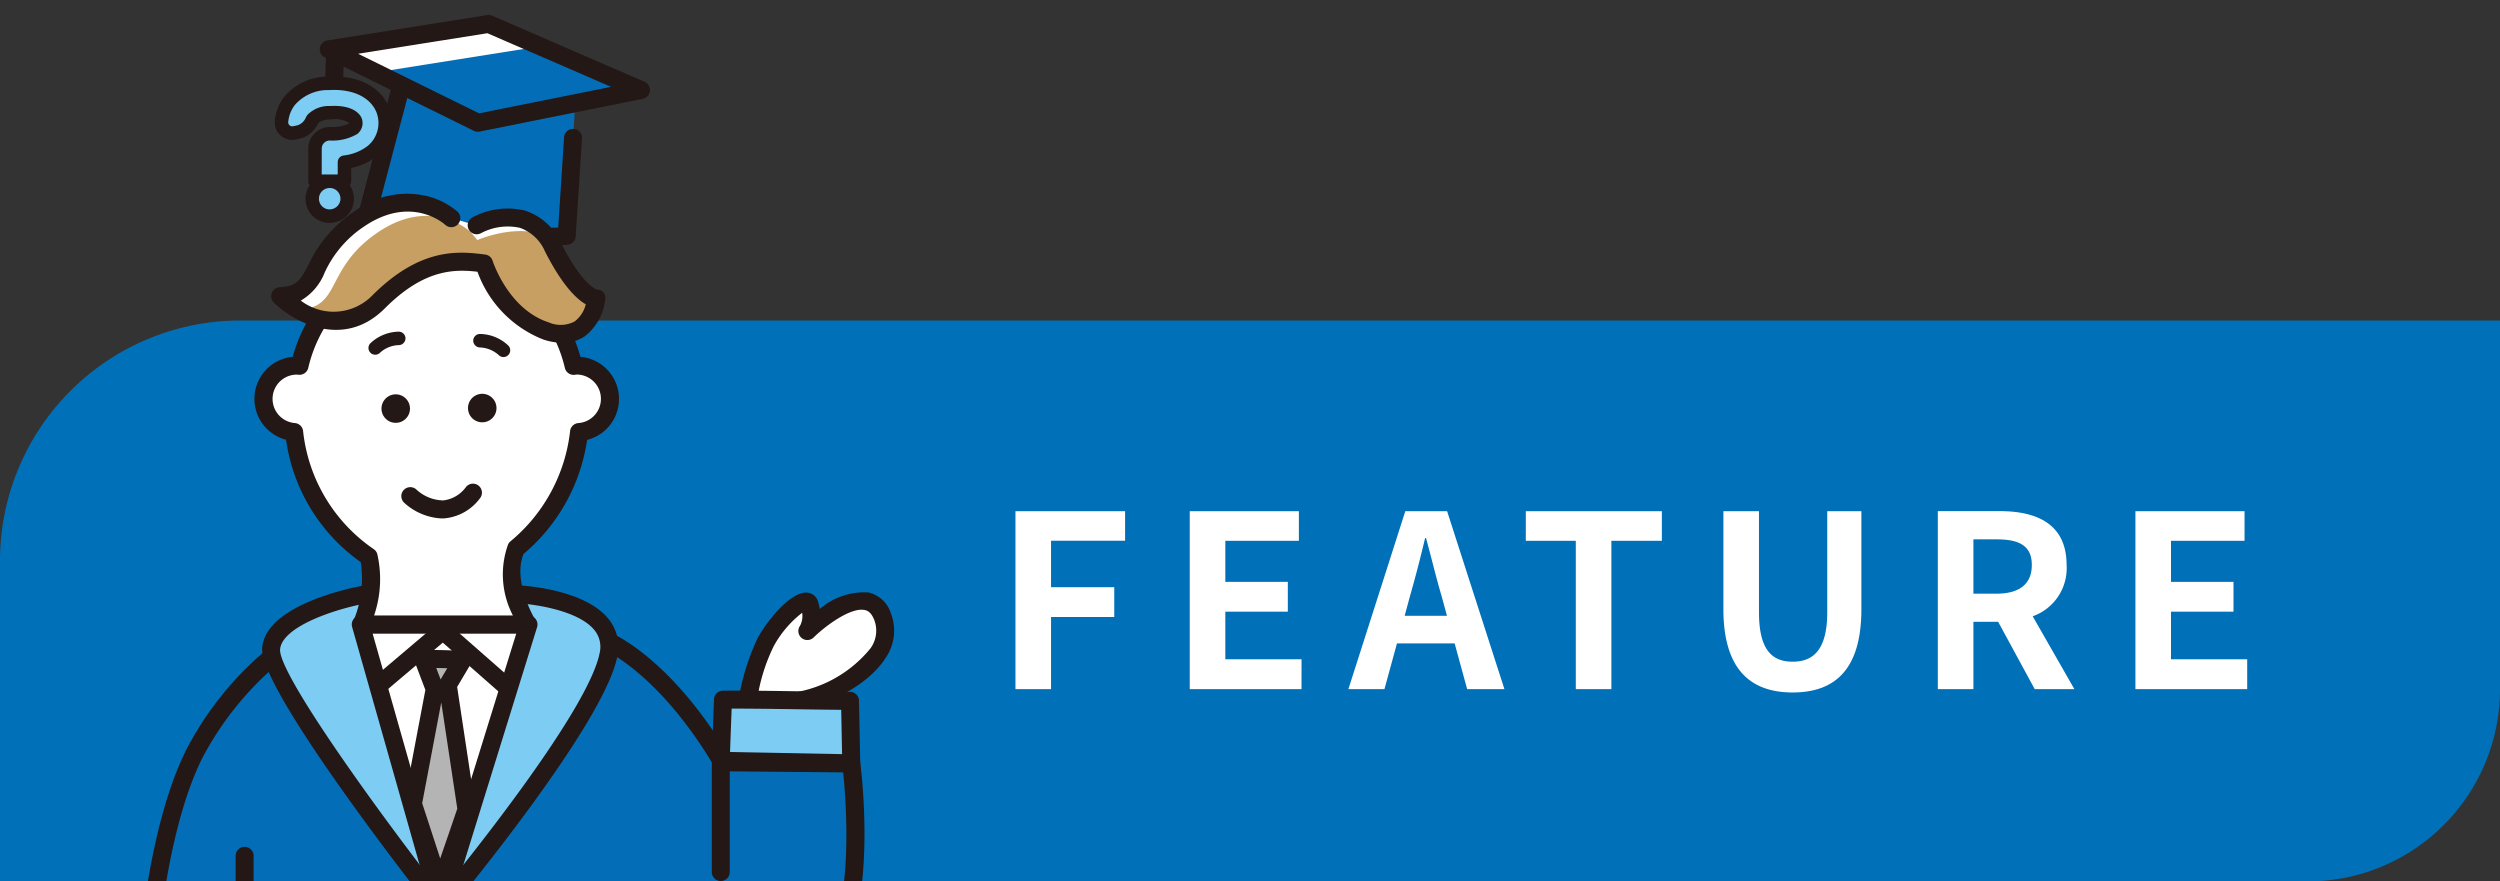<svg xmlns="http://www.w3.org/2000/svg" xmlns:xlink="http://www.w3.org/1999/xlink" width="156" height="55" viewBox="0 0 156 55">
  <rect x="0" y="0" width="156" height="55" fill="#333333" stroke="none"/>
  <defs>
    <clipPath id="clip-path">
      <rect id="Rectangle_17" data-name="Rectangle 17" width="50" height="55" transform="translate(-0.322 0)" fill="none"/>
    </clipPath>
    <clipPath id="clip-path-2">
      <rect id="Rectangle_20" data-name="Rectangle 20" width="47.542" height="66.131" fill="none"/>
    </clipPath>
    <clipPath id="clip-path-3">
      <path id="Path_656" data-name="Path 656" d="M26.309,28.147c-3.354,2.267-2.267,4.714-4.935,4.82,0,0,3.3,3.211,6.134.364s5.03-2.6,6.588-2.4c0,0,1.016,3.29,3.868,4.21A2.251,2.251,0,0,0,41.1,33.128s-1.085-.041-2.691-3.211-4.78-1.368-4.78-1.368L32.054,28.1a4.266,4.266,0,0,0-2.73-.974,5.345,5.345,0,0,0-3.015,1.02" transform="translate(-21.374 -27.127)" fill="none"/>
    </clipPath>
  </defs>
  <g id="Group_21129" data-name="Group 21129" transform="translate(0.111 1)">
    <path id="Rectangle_25588" data-name="Rectangle 25588" d="M15,0H156a0,0,0,0,1,0,0V23a12,12,0,0,1-12,12H0a0,0,0,0,1,0,0V15A15,15,0,0,1,15,0Z" transform="translate(-0.111 19)" fill="#0071b9"/>
    <path id="Path_22004" data-name="Path 22004" d="M1.365,0h2.22V-4.5H7.53V-6.36H3.585v-2.9h4.62V-11.1H1.365ZM12.24,0h6.975V-1.86H14.46V-4.83h3.9V-6.69h-3.9V-9.255h4.59V-11.1H12.24ZM25.65-4.575l.33-1.215c.33-1.155.66-2.415.945-3.63h.06c.33,1.2.63,2.475.975,3.63l.33,1.215ZM29.55,0h2.325L28.3-11.1h-2.61L22.14,0h2.25l.78-2.85h3.6Zm6.78,0h2.22V-9.255H41.7V-11.1H33.21v1.845h3.12ZM49.86.21c2.715,0,4.29-1.515,4.29-5.2V-11.1H52.02v6.3c0,2.31-.84,3.09-2.16,3.09s-2.1-.78-2.1-3.09v-6.3H45.54v6.105C45.54-1.305,47.16.21,49.86.21ZM61.14-9.345h1.44c1.425,0,2.205.4,2.205,1.6S64-5.955,62.58-5.955H61.14ZM67.44,0l-2.6-4.545a3.177,3.177,0,0,0,2.115-3.2c0-2.55-1.845-3.36-4.17-3.36H58.92V0h2.22V-4.2h1.545L64.965,0Zm3.81,0h6.975V-1.86H73.47V-4.83h3.9V-6.69h-3.9V-9.255h4.59V-11.1H71.25Z" transform="translate(61.889 42)" fill="#fff"/>
    <g id="Group_21126" data-name="Group 21126" transform="translate(7.211 -1)">
      <g id="Group_173" data-name="Group 173" transform="translate(0)" clip-path="url(#clip-path)">
        <g id="Group_21073" data-name="Group 21073" transform="translate(0.932 0.932)">
          <g id="Group_183" data-name="Group 183">
            <g id="Group_182" data-name="Group 182" clip-path="url(#clip-path-2)">
              <path id="Path_873" data-name="Path 873" d="M61.02,4.72,70.631,3.38l3.337,1.6L63.89,6.8Z" transform="translate(-47.813 -2.648)" fill="#fff"/>
              <path id="Path_626" data-name="Path 626" d="M1.3,116.012s.05-12.687,3.312-19.207a19.978,19.978,0,0,1,6.959-7.591l18.445.395s3.711,1.278,7.541,7.722L45.6,97.4s1.828,13.852-4.23,13.852c-3.689,0-6.986-5.224-6.986-5.224l.076,10.244" transform="translate(-0.738 -50.704)" fill="#036eb7"/>
              <path id="Path_627" data-name="Path 627" d="M33.721,116.1a.561.561,0,0,1-.561-.557L33.084,105.3a.561.561,0,0,1,1.036-.3c.032.05,3.177,4.964,6.511,4.964a2.684,2.684,0,0,0,2.12-.971c2.359-2.69,1.806-9.837,1.608-11.763l-7.547-.068a.56.56,0,0,1-.477-.274c-3.366-5.665-6.647-7.229-7.171-7.45l-18.179-.39a19.632,19.632,0,0,0-6.61,7.279c-3.167,6.33-3.252,18.832-3.252,18.958a.561.561,0,0,1-.561.559h0A.561.561,0,0,1,0,115.272c0-.524.088-12.893,3.371-19.456a20.362,20.362,0,0,1,7.178-7.825.59.59,0,0,1,.3-.076l18.444.395a.56.56,0,0,1,.171.03c.157.054,3.846,1.382,7.677,7.695l7.73.07a.561.561,0,0,1,.552.488c.052.392,1.233,9.647-1.822,13.133a3.8,3.8,0,0,1-2.964,1.354c-2.682,0-5.094-2.422-6.412-4.051l.063,8.5a.561.561,0,0,1-.557.565Z" transform="translate(0 -49.966)" fill="#231815"/>
              <path id="Path_628" data-name="Path 628" d="M88.96,90.859A13.9,13.9,0,0,1,90.1,87.224c1-1.74,2.523-2.93,2.709-2.335a1.988,1.988,0,0,1-.128,1.68s3.658-3.584,4.7-.879-3.276,5.156-6.051,5.348Z" transform="translate(-50.56 -48.128)" fill="#fff"/>
              <path id="Path_629" data-name="Path 629" d="M90.594,90.862l-.042,0-2.372-.18a.562.562,0,0,1-.511-.654,14.254,14.254,0,0,1,1.209-3.82c.7-1.212,2.113-2.873,3.076-2.766a.759.759,0,0,1,.655.543,3.243,3.243,0,0,1,.111.474,4.268,4.268,0,0,1,3.04-1.032,1.943,1.943,0,0,1,1.409,1.325,3,3,0,0,1-.348,2.776c-1.2,1.877-4.142,3.192-6.188,3.334h-.039M88.9,89.61l1.7.129a7.747,7.747,0,0,0,5.279-2.814,1.875,1.875,0,0,0,.247-1.769c-.188-.491-.433-.6-.6-.632-.853-.18-2.408.949-3.184,1.71a.561.561,0,0,1-.852-.724,1.318,1.318,0,0,0,.133-.814,6.689,6.689,0,0,0-1.768,2.072A11.3,11.3,0,0,0,88.9,89.61" transform="translate(-49.822 -47.391)" fill="#231815"/>
              <path id="Path_630" data-name="Path 630" d="M85.208,98.982c-.1,2.567-.137,3.817-.137,3.817l8.14.153-.075-3.9c-1.819.008-5.507-.1-7.928-.073" transform="translate(-48.35 -56.254)" fill="#7dccf3"/>
              <line id="Line_23" data-name="Line 23" y2="12.277" transform="translate(7.008 52.472)" fill="#fff"/>
              <path id="Path_631" data-name="Path 631" d="M15.5,133.662a.561.561,0,0,1-.561-.561V120.823a.561.561,0,1,1,1.122,0V133.1a.561.561,0,0,1-.561.561" transform="translate(-8.489 -68.351)" fill="#231815"/>
              <path id="Path_632" data-name="Path 632" d="M92.958,98.306a.561.561,0,0,0-.561-.55h0c-.78.006-1.936-.014-3.157-.034-1.591-.025-3.4-.052-4.774-.039a.561.561,0,0,0-.555.54c-.1,2.569-.138,3.821-.138,3.821s0,.006,0,.01,0,.005,0,.008V109a.561.561,0,1,0,1.122,0v-6.369l7.569.143h.011a.56.56,0,0,0,.561-.572Zm-8.046,3.205c.018-.528.05-1.428.1-2.709,1.278,0,2.825.02,4.21.042.966.015,1.889.03,2.626.033l.054,2.766Z" transform="translate(-47.611 -55.517)" fill="#231815"/>
              <path id="Path_633" data-name="Path 633" d="M25.934,83.769s-5.644,1.013-5.864,3.369,10.593,16.133,10.593,16.133,9.606-11.515,10.452-15.716c.7-3.5-5.592-3.786-5.592-3.786Z" transform="translate(-11.405 -47.61)" fill="#7dccf3"/>
              <path id="Path_634" data-name="Path 634" d="M29.926,103.093h-.009a.563.563,0,0,1-.433-.215c-1.828-2.33-10.939-14.079-10.71-16.533.253-2.7,5.7-3.757,6.323-3.868a.547.547,0,0,1,.1-.009h9.59c.192.008,4.124.209,5.621,2.123a2.754,2.754,0,0,1,.521,2.335c-.864,4.291-10.175,15.49-10.572,15.965a.561.561,0,0,1-.431.2m-4.678-19.5c-2.023.373-5.225,1.467-5.356,2.86-.133,1.424,5.654,9.543,10.045,15.185,1.886-2.31,9.185-11.42,9.891-14.93a1.652,1.652,0,0,0-.3-1.421c-.977-1.252-3.769-1.647-4.762-1.693Z" transform="translate(-10.668 -46.871)" fill="#231815"/>
              <path id="Path_635" data-name="Path 635" d="M43.491,88.117H33.02l5,17.625Z" transform="translate(-18.767 -50.082)" fill="#fff"/>
              <path id="Path_636" data-name="Path 636" d="M37.285,105.564h-.007a.562.562,0,0,1-.533-.407l-5-17.625a.561.561,0,0,1,.54-.715H42.752a.561.561,0,0,1,.536.727l-5.467,17.625a.561.561,0,0,1-.536.395M33.023,87.939l4.286,15.094L41.99,87.939Z" transform="translate(-18.027 -49.342)" fill="#231815"/>
              <path id="Path_637" data-name="Path 637" d="M43.121,92.384a.559.559,0,0,1-.369-.139l-3.667-3.218L35.6,91.982a.561.561,0,1,1-.726-.856l3.853-3.268a.562.562,0,0,1,.733.006l4.03,3.537a.561.561,0,0,1-.37.983" transform="translate(-19.708 -49.859)" fill="#231815"/>
              <path id="Path_638" data-name="Path 638" d="M41.247,93.179a16.9,16.9,0,0,1,2.439,0l-.932,1.574,1.173,7.764s-1.665,4.9-1.678,4.8-1.667-5.149-1.667-5.149L41.937,95Z" transform="translate(-23.065 -52.929)" fill="#b4b4b5"/>
              <path id="Path_639" data-name="Path 639" d="M41.6,107.141c-.044,0-.092-.005-.146-.011a.563.563,0,0,1-.492-.437c-.075-.27-1.026-3.184-1.653-5.1a.563.563,0,0,1-.018-.279l1.325-7.008-.634-1.675a.561.561,0,0,1,.085-.547c.187-.236.273-.344,2.907-.213a.562.562,0,0,1,.455.846l-.83,1.4,1.143,7.567a.56.56,0,0,1-.024.264s-.408,1.2-.822,2.4c-.861,2.5-.959,2.784-1.3,2.784m-1.179-5.756c.525,1.6.882,2.7,1.125,3.445.33-.951.748-2.172,1.066-3.107l-1-6.63Zm.878-8.44.271.714.414-.7c-.246-.007-.482-.012-.685-.014" transform="translate(-22.327 -52.185)" fill="#231815"/>
              <path id="Path_640" data-name="Path 640" d="M40.588,41.769a2.082,2.082,0,0,0-2.082-2.082c-.063,0-.123.013-.185.019a9.328,9.328,0,0,0-4.28-5.865l-.006,0c-.135-.077-1.336-2.444-2.768-2.507-2.235-.1-5.037,2.137-5.259,2.239-.055.025-.106.05-.149.071A9.241,9.241,0,0,0,21.207,39.7c-.057,0-.111-.017-.169-.017a2.077,2.077,0,0,0-.163,4.147A10.772,10.772,0,0,0,25.524,51.6a7.028,7.028,0,0,1-.434,4.235H35.439s-1.672-2.725-.706-4.752a10.957,10.957,0,0,0,3.922-7.25,2.075,2.075,0,0,0,1.933-2.067" transform="translate(-10.774 -17.805)" fill="#fff"/>
              <path id="Path_641" data-name="Path 641" d="M34.7,55.66H24.352a.56.56,0,0,1-.527-.755,6.867,6.867,0,0,0,.467-3.693,11.27,11.27,0,0,1-4.66-7.635,2.637,2.637,0,0,1,.413-5.178,9.655,9.655,0,0,1,4.822-6c.049-.025.105-.052.166-.08.01-.008.082-.059.182-.129,1.4-.967,3.468-2.241,5.336-2.162,1.437.063,2.542,1.757,3.014,2.48.04.061.073.113.1.153A9.8,9.8,0,0,1,38,38.4a2.637,2.637,0,0,1,.415,5.184A11.442,11.442,0,0,1,34.451,50.7c-.709,1.717.713,4.082.728,4.106a.562.562,0,0,1-.479.854m-9.572-1.122h8.657a5.544,5.544,0,0,1-.3-4.433.562.562,0,0,1,.159-.2,10.44,10.44,0,0,0,3.711-6.871.561.561,0,0,1,.518-.5,1.516,1.516,0,0,0-.109-3.028l-.132.017a.562.562,0,0,1-.6-.416,8.768,8.768,0,0,0-4.012-5.519L33,33.573c-.123-.069-.19-.172-.37-.448-.345-.529-1.263-1.935-2.123-1.972-1.708-.077-3.921,1.459-4.648,1.963a2.626,2.626,0,0,1-.352.226c-.048.022-.094.044-.133.063a8.644,8.644,0,0,0-4.36,5.7.569.569,0,0,1-.588.417l-.1-.012h-.008a1.514,1.514,0,0,0-.137,3.023.56.56,0,0,1,.513.5,10.25,10.25,0,0,0,4.392,7.356.561.561,0,0,1,.24.325,7.045,7.045,0,0,1-.2,3.822M33.573,32.61l0,0,0,0Z" transform="translate(-10.035 -17.066)" fill="#231815"/>
              <path id="Path_642" data-name="Path 642" d="M41.415,69.932a3.722,3.722,0,0,1-2.347-.987.561.561,0,0,1,.779-.808,2.531,2.531,0,0,0,1.662.67,2.04,2.04,0,0,0,1.426-.842.561.561,0,1,1,.864.716,3.1,3.1,0,0,1-2.236,1.247c-.05,0-.1,0-.148,0" transform="translate(-22.108 -38.513)" fill="#231815"/>
              <path id="Path_643" data-name="Path 643" d="M36.916,54.847a.889.889,0,1,0,.889.889.89.89,0,0,0-.889-.889" transform="translate(-20.476 -31.172)" fill="#231815"/>
              <path id="Path_644" data-name="Path 644" d="M49.422,54.772a.889.889,0,1,0,.889.889.89.89,0,0,0-.889-.889" transform="translate(-27.584 -31.13)" fill="#231815"/>
              <path id="Path_645" data-name="Path 645" d="M34.57,47.223a.42.42,0,0,1-.3-.717,2.639,2.639,0,0,1,1.775-.721.421.421,0,0,1,.412.429.429.429,0,0,1-.429.412H36a1.818,1.818,0,0,0-1.136.477.423.423,0,0,1-.3.12" transform="translate(-19.409 -26.021)" fill="#231815"/>
              <path id="Path_646" data-name="Path 646" d="M51.186,47.559a.421.421,0,0,1-.3-.121,1.848,1.848,0,0,0-1.164-.477.433.433,0,0,1-.429-.412.421.421,0,0,1,.412-.43,2.614,2.614,0,0,1,1.775.721.421.421,0,0,1-.3.718" transform="translate(-28.018 -26.211)" fill="#231815"/>
              <path id="Path_647" data-name="Path 647" d="M41.06,9.032,50.833,7.07,44.88,4.538,34.909,6.122l4,2.085L36.163,7.152l-1.99,7.557s6.523,2.224,12.358,1.655l.395-6.117.139-2.16L41.506,9.2Z" transform="translate(-19.422 -2.579)" fill="#036eb7"/>
              <path id="Path_648" data-name="Path 648" d="M28.309,9.014h-.02a.561.561,0,0,1-.541-.58l.107-3.091a.561.561,0,0,1,1.121.039l-.107,3.091a.561.561,0,0,1-.56.542" transform="translate(-15.77 -2.729)" fill="#231815"/>
              <path id="Path_649" data-name="Path 649" d="M36.971,7.289a.555.555,0,0,1-.248-.057l-9.3-4.582a.561.561,0,0,1,.16-1.058L37.553.007a.561.561,0,0,1,.312.04L47.376,4.17a.561.561,0,0,1-.113,1.065L37.082,7.278a.533.533,0,0,1-.111.011M29.5,2.423,37.047,6.14l8.238-1.653L37.568,1.141Z" transform="translate(-15.408 0)" fill="#231815"/>
              <path id="Path_650" data-name="Path 650" d="M43.772,19.723a36.8,36.8,0,0,1-10.519-1.779.561.561,0,0,1-.361-.674l1.99-7.557A.561.561,0,1,1,35.966,10l-1.854,7.04a34.054,34.054,0,0,0,11.15,1.51l.364-5.634a.561.561,0,1,1,1.12.073L46.352,19.1a.561.561,0,0,1-.505.522c-.688.067-1.383.1-2.075.1" transform="translate(-18.683 -5.282)" fill="#231815"/>
              <path id="Path_651" data-name="Path 651" d="M33.626,28.548s3.173-1.8,4.78,1.368S41.1,33.128,41.1,33.128a2.252,2.252,0,0,1-3.133,2.008c-2.852-.92-3.867-4.21-3.867-4.21-1.559-.193-3.751-.442-6.588,2.4s-6.134-.364-6.134-.364c2.668-.107,1.582-2.553,4.935-4.821s5.745-.046,5.745-.046" transform="translate(-12.148 -15.418)" fill="#fff"/>
              <path id="Path_652" data-name="Path 652" d="M25.5,15.991H23.661V13.945a.919.919,0,0,1,.944-.919,2.717,2.717,0,0,0,1.409-.3.449.449,0,0,0,.166-.506c-.108-.264-.578-.554-1.552-.5a1.512,1.512,0,0,0-1.1.383.538.538,0,0,0-.06.1,1.232,1.232,0,0,1-.8.711l-.259.062a.674.674,0,0,1-.831-.718,2.5,2.5,0,0,1,.471-1.24,3.126,3.126,0,0,1,2.49-1.131c1.633-.09,2.895.528,3.35,1.643a2.271,2.271,0,0,1-.651,2.579,3.392,3.392,0,0,1-1.732.7Z" transform="translate(-12.257 -5.61)" fill="#7dccf3"/>
              <path id="Path_653" data-name="Path 653" d="M28.2,25.2a1.089,1.089,0,1,1-1.017-1.157A1.089,1.089,0,0,1,28.2,25.2" transform="translate(-14.791 -13.665)" fill="#7dccf3"/>
              <path id="Path_654" data-name="Path 654" d="M25.365,14.6a3.456,3.456,0,0,0,1.591-.739,2.687,2.687,0,0,0,.761-3.054c-.528-1.292-1.942-2-3.761-1.9a3.523,3.523,0,0,0-2.806,1.3,2.894,2.894,0,0,0-.552,1.447,1.086,1.086,0,0,0,.365.927,1.1,1.1,0,0,0,.982.244l.259-.062a1.669,1.669,0,0,0,1.1-.962,1.219,1.219,0,0,1,.792-.219,1.627,1.627,0,0,1,1.137.21.171.171,0,0,1-.049.062,2.686,2.686,0,0,1-1.121.2,1.3,1.3,0,0,0-.972.379,1.328,1.328,0,0,0-.406.96v2.046a.411.411,0,0,0,.091.249,1.5,1.5,0,0,0,1.152,2.344c.033,0,.066,0,.1,0a1.511,1.511,0,0,0,1.505-1.412,1.5,1.5,0,0,0-.258-.935.413.413,0,0,0,.091-.249ZM23.527,13.39a.5.5,0,0,1,.151-.357.513.513,0,0,1,.364-.141,3.049,3.049,0,0,0,1.7-.407.864.864,0,0,0,.277-.982c-.082-.2-.464-.845-1.965-.764a1.861,1.861,0,0,0-1.415.547.971.971,0,0,0-.106.174.846.846,0,0,1-.521.483L21.749,12a.263.263,0,0,1-.232-.057.238.238,0,0,1-.082-.208,2.061,2.061,0,0,1,.391-1.033A2.731,2.731,0,0,1,24,9.745c1.449-.084,2.551.437,2.938,1.382a1.856,1.856,0,0,1-.54,2.1,3.027,3.027,0,0,1-1.515.6.421.421,0,0,0-.36.417v.767h-1Zm.455,3.8a.667.667,0,0,1,.03-1.333h.061a.668.668,0,0,1,.619.709.68.68,0,0,1-.71.623" transform="translate(-11.703 -5.056)" fill="#231815"/>
            </g>
          </g>
          <g id="Group_185" data-name="Group 185" transform="translate(9.226 11.709)">
            <g id="Group_184" data-name="Group 184" clip-path="url(#clip-path-3)">
              <path id="Path_655" data-name="Path 655" d="M35.23,30.559s4.286-1.888,5.893,1.284,2.691,3.211,2.691,3.211a2.251,2.251,0,0,1-3.133,2.008c-2.852-.92-4.32-4.263-4.32-4.263-1.558-.193-3.3-.388-6.135,2.458s-6.134-.364-6.134-.364c2.668-.107,1.582-2.553,4.935-4.821s5.744-.046,5.744-.046" transform="translate(-22.918 -28.222)" fill="#c79f62"/>
            </g>
          </g>
          <g id="Group_187" data-name="Group 187">
            <g id="Group_186" data-name="Group 186" clip-path="url(#clip-path-2)">
              <path id="Path_657" data-name="Path 657" d="M38.254,35.141a3.918,3.918,0,0,1-1.2-.207,7.146,7.146,0,0,1-4.105-4.228c-1.424-.161-3.318-.185-5.78,2.285-2.555,2.563-5.646.887-6.923-.358a.561.561,0,0,1,.369-.963c1.074-.043,1.3-.478,1.806-1.432a8.079,8.079,0,0,1,2.837-3.293,5.474,5.474,0,0,1,4.589-.95,4.7,4.7,0,0,1,1.852.958.561.561,0,0,1-.764.822c-.083-.075-2.125-1.876-5.049.1a6.921,6.921,0,0,0-2.473,2.885,3.5,3.5,0,0,1-1.489,1.747,3.374,3.374,0,0,0,4.449-.309c3.052-3.062,5.46-2.765,7.055-2.566a.562.562,0,0,1,.467.391c.009.03.972,3.025,3.5,3.842a1.859,1.859,0,0,0,1.612-.055,1.9,1.9,0,0,0,.7-1.071c-.578-.335-1.471-1.182-2.547-3.306A2.679,2.679,0,0,0,35.6,27.966a3.555,3.555,0,0,0-2.433.334.561.561,0,0,1-.553-.976,4.649,4.649,0,0,1,3.3-.435,3.75,3.75,0,0,1,2.255,2.037c1.231,2.43,2.084,2.844,2.239,2.9a.486.486,0,0,1,.39.156.537.537,0,0,1,.121.461,3.358,3.358,0,0,1-1.286,2.3,2.452,2.452,0,0,1-1.376.395" transform="translate(-11.409 -14.681)" fill="#231815"/>
            </g>
          </g>
        </g>
      </g>
    </g>
  </g>
</svg>
